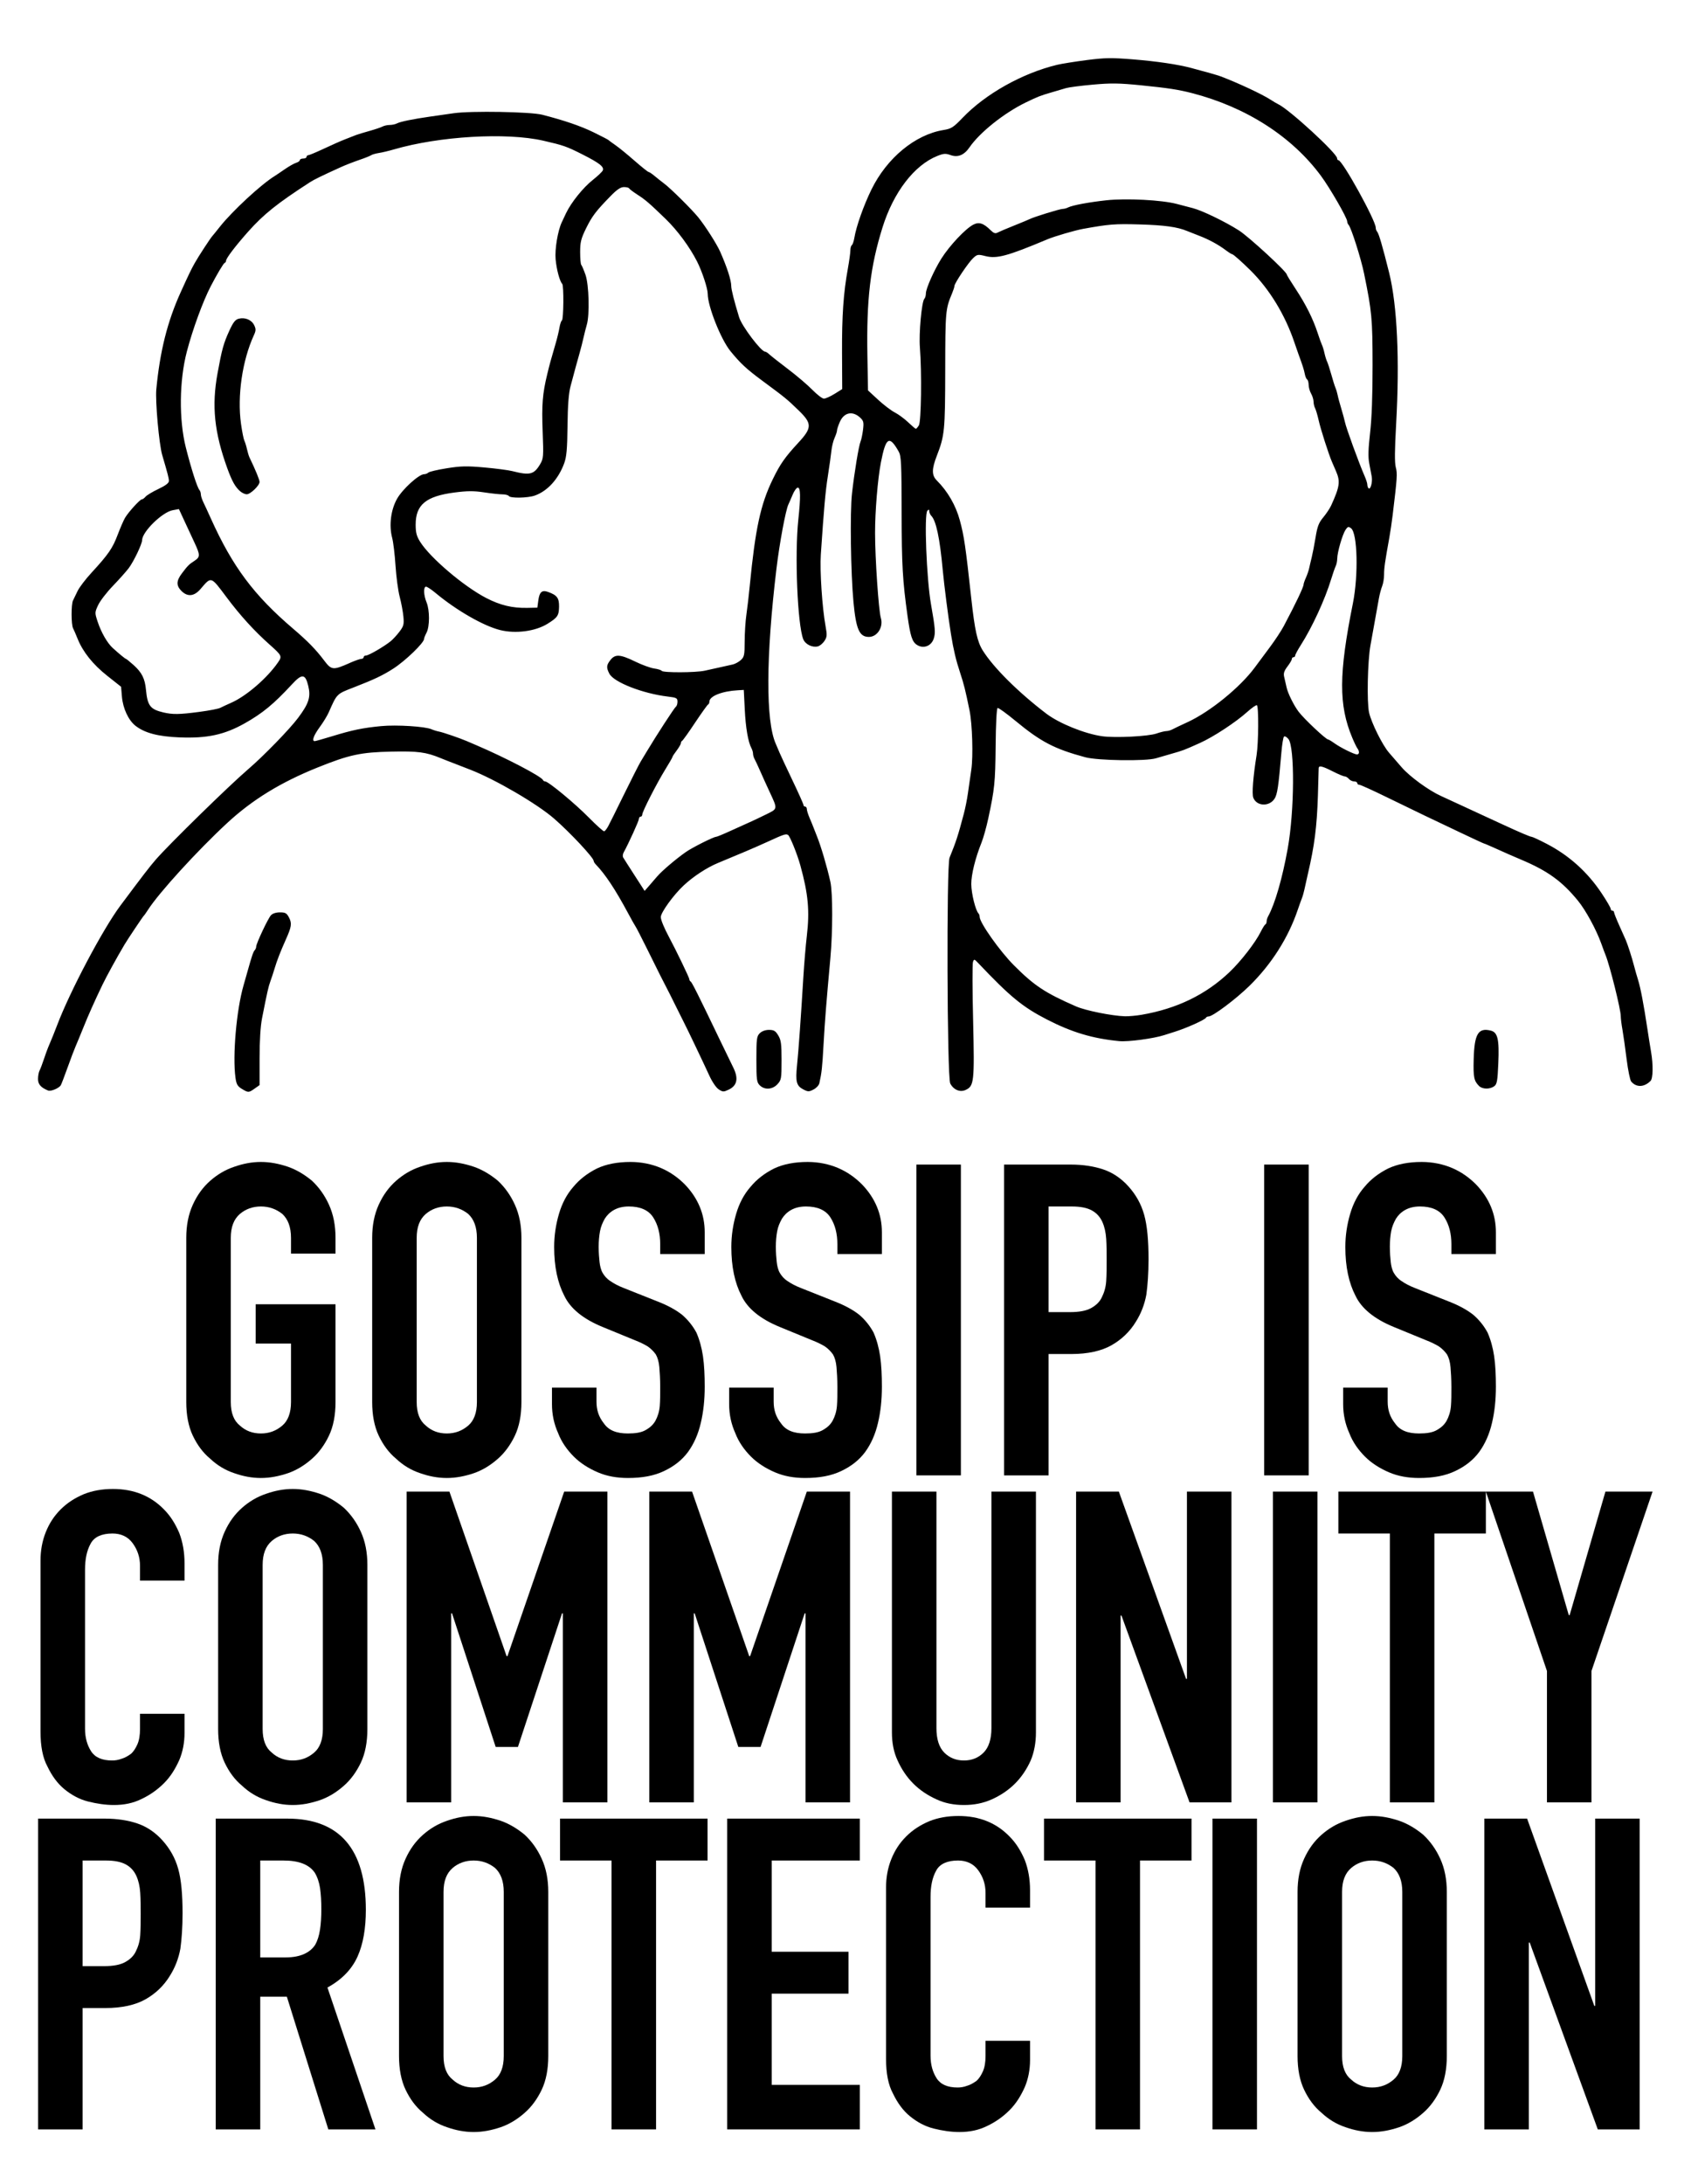 <?xml version="1.0" encoding="UTF-8" standalone="no"?>
<!DOCTYPE svg PUBLIC "-//W3C//DTD SVG 1.1//EN" "http://www.w3.org/Graphics/SVG/1.1/DTD/svg11.dtd">
<svg width="100%" height="100%" viewBox="0 0 639 825" version="1.1" xmlns="http://www.w3.org/2000/svg" xmlns:xlink="http://www.w3.org/1999/xlink" xml:space="preserve" xmlns:serif="http://www.serif.com/" style="fill-rule:evenodd;clip-rule:evenodd;stroke-linejoin:round;stroke-miterlimit:2;">
    <g transform="matrix(1.786,0,0,1.786,-304.132,-324.744)">
        <g transform="matrix(92.333,0,0,92.333,205.82,493.905)">
            <path d="M0.042,-0.544C0.042,-0.573 0.047,-0.598 0.057,-0.62C0.067,-0.642 0.08,-0.66 0.097,-0.675C0.113,-0.689 0.131,-0.7 0.152,-0.707C0.172,-0.714 0.192,-0.718 0.213,-0.718C0.234,-0.718 0.254,-0.714 0.275,-0.707C0.295,-0.7 0.313,-0.689 0.33,-0.675C0.346,-0.66 0.359,-0.642 0.369,-0.62C0.379,-0.598 0.384,-0.573 0.384,-0.544L0.384,-0.508L0.282,-0.508L0.282,-0.544C0.282,-0.569 0.275,-0.587 0.262,-0.599C0.248,-0.61 0.232,-0.616 0.213,-0.616C0.194,-0.616 0.178,-0.61 0.165,-0.599C0.151,-0.587 0.144,-0.569 0.144,-0.544L0.144,-0.168C0.144,-0.143 0.151,-0.125 0.165,-0.114C0.178,-0.102 0.194,-0.096 0.213,-0.096C0.232,-0.096 0.248,-0.102 0.262,-0.114C0.275,-0.125 0.282,-0.143 0.282,-0.168L0.282,-0.302L0.201,-0.302L0.201,-0.392L0.384,-0.392L0.384,-0.168C0.384,-0.138 0.379,-0.112 0.369,-0.091C0.359,-0.07 0.346,-0.052 0.33,-0.038C0.313,-0.023 0.295,-0.012 0.275,-0.005C0.254,0.002 0.234,0.006 0.213,0.006C0.192,0.006 0.172,0.002 0.152,-0.005C0.131,-0.012 0.113,-0.023 0.097,-0.038C0.08,-0.052 0.067,-0.07 0.057,-0.091C0.047,-0.112 0.042,-0.138 0.042,-0.168L0.042,-0.544Z" style="fill-rule:nonzero;"/>
        </g>
        <g transform="matrix(92.333,0,0,92.333,245.154,493.905)">
            <path d="M0.042,-0.544C0.042,-0.573 0.047,-0.598 0.057,-0.62C0.067,-0.642 0.08,-0.66 0.097,-0.675C0.113,-0.689 0.131,-0.7 0.152,-0.707C0.172,-0.714 0.192,-0.718 0.213,-0.718C0.234,-0.718 0.254,-0.714 0.275,-0.707C0.295,-0.7 0.313,-0.689 0.33,-0.675C0.346,-0.66 0.359,-0.642 0.369,-0.62C0.379,-0.598 0.384,-0.573 0.384,-0.544L0.384,-0.168C0.384,-0.138 0.379,-0.112 0.369,-0.091C0.359,-0.07 0.346,-0.052 0.33,-0.038C0.313,-0.023 0.295,-0.012 0.275,-0.005C0.254,0.002 0.234,0.006 0.213,0.006C0.192,0.006 0.172,0.002 0.152,-0.005C0.131,-0.012 0.113,-0.023 0.097,-0.038C0.08,-0.052 0.067,-0.07 0.057,-0.091C0.047,-0.112 0.042,-0.138 0.042,-0.168L0.042,-0.544ZM0.144,-0.168C0.144,-0.143 0.151,-0.125 0.165,-0.114C0.178,-0.102 0.194,-0.096 0.213,-0.096C0.232,-0.096 0.248,-0.102 0.262,-0.114C0.275,-0.125 0.282,-0.143 0.282,-0.168L0.282,-0.544C0.282,-0.569 0.275,-0.587 0.262,-0.599C0.248,-0.61 0.232,-0.616 0.213,-0.616C0.194,-0.616 0.178,-0.61 0.165,-0.599C0.151,-0.587 0.144,-0.569 0.144,-0.544L0.144,-0.168Z" style="fill-rule:nonzero;"/>
        </g>
        <g transform="matrix(92.333,0,0,92.333,284.488,493.905)">
            <path d="M0.378,-0.507L0.276,-0.507L0.276,-0.53C0.276,-0.553 0.271,-0.574 0.26,-0.591C0.249,-0.608 0.23,-0.616 0.204,-0.616C0.19,-0.616 0.179,-0.613 0.17,-0.608C0.161,-0.603 0.154,-0.596 0.149,-0.588C0.144,-0.579 0.14,-0.57 0.138,-0.559C0.136,-0.548 0.135,-0.536 0.135,-0.524C0.135,-0.51 0.136,-0.498 0.137,-0.489C0.138,-0.48 0.14,-0.471 0.144,-0.464C0.148,-0.457 0.154,-0.45 0.162,-0.445C0.169,-0.44 0.18,-0.434 0.193,-0.429L0.271,-0.398C0.294,-0.389 0.312,-0.379 0.326,-0.368C0.34,-0.356 0.351,-0.342 0.359,-0.327C0.366,-0.311 0.371,-0.293 0.374,-0.273C0.377,-0.252 0.378,-0.229 0.378,-0.203C0.378,-0.173 0.375,-0.145 0.369,-0.12C0.363,-0.094 0.353,-0.072 0.34,-0.054C0.326,-0.035 0.308,-0.021 0.285,-0.01C0.262,0.001 0.235,0.006 0.202,0.006C0.177,0.006 0.154,0.002 0.133,-0.007C0.112,-0.016 0.093,-0.028 0.078,-0.043C0.063,-0.058 0.05,-0.076 0.042,-0.097C0.033,-0.117 0.028,-0.139 0.028,-0.163L0.028,-0.201L0.13,-0.201L0.13,-0.169C0.13,-0.15 0.135,-0.134 0.147,-0.119C0.158,-0.103 0.176,-0.096 0.202,-0.096C0.219,-0.096 0.233,-0.098 0.243,-0.104C0.252,-0.109 0.26,-0.116 0.265,-0.125C0.27,-0.134 0.274,-0.146 0.275,-0.159C0.276,-0.171 0.276,-0.186 0.276,-0.202C0.276,-0.221 0.275,-0.236 0.274,-0.248C0.273,-0.26 0.27,-0.27 0.266,-0.277C0.261,-0.284 0.255,-0.29 0.248,-0.295C0.24,-0.3 0.23,-0.305 0.217,-0.31L0.144,-0.34C0.1,-0.358 0.07,-0.382 0.056,-0.412C0.041,-0.441 0.033,-0.478 0.033,-0.523C0.033,-0.55 0.037,-0.575 0.044,-0.599C0.051,-0.623 0.062,-0.644 0.077,-0.661C0.091,-0.678 0.109,-0.692 0.131,-0.703C0.152,-0.713 0.178,-0.718 0.208,-0.718C0.233,-0.718 0.257,-0.713 0.278,-0.704C0.299,-0.695 0.317,-0.682 0.332,-0.667C0.363,-0.635 0.378,-0.598 0.378,-0.557L0.378,-0.507Z" style="fill-rule:nonzero;"/>
        </g>
        <g transform="matrix(92.333,0,0,92.333,321.975,493.905)">
            <path d="M0.378,-0.507L0.276,-0.507L0.276,-0.53C0.276,-0.553 0.271,-0.574 0.26,-0.591C0.249,-0.608 0.23,-0.616 0.204,-0.616C0.19,-0.616 0.179,-0.613 0.17,-0.608C0.161,-0.603 0.154,-0.596 0.149,-0.588C0.144,-0.579 0.14,-0.57 0.138,-0.559C0.136,-0.548 0.135,-0.536 0.135,-0.524C0.135,-0.51 0.136,-0.498 0.137,-0.489C0.138,-0.48 0.14,-0.471 0.144,-0.464C0.148,-0.457 0.154,-0.45 0.162,-0.445C0.169,-0.44 0.18,-0.434 0.193,-0.429L0.271,-0.398C0.294,-0.389 0.312,-0.379 0.326,-0.368C0.34,-0.356 0.351,-0.342 0.359,-0.327C0.366,-0.311 0.371,-0.293 0.374,-0.273C0.377,-0.252 0.378,-0.229 0.378,-0.203C0.378,-0.173 0.375,-0.145 0.369,-0.12C0.363,-0.094 0.353,-0.072 0.34,-0.054C0.326,-0.035 0.308,-0.021 0.285,-0.01C0.262,0.001 0.235,0.006 0.202,0.006C0.177,0.006 0.154,0.002 0.133,-0.007C0.112,-0.016 0.093,-0.028 0.078,-0.043C0.063,-0.058 0.05,-0.076 0.042,-0.097C0.033,-0.117 0.028,-0.139 0.028,-0.163L0.028,-0.201L0.13,-0.201L0.13,-0.169C0.13,-0.15 0.135,-0.134 0.147,-0.119C0.158,-0.103 0.176,-0.096 0.202,-0.096C0.219,-0.096 0.233,-0.098 0.243,-0.104C0.252,-0.109 0.26,-0.116 0.265,-0.125C0.27,-0.134 0.274,-0.146 0.275,-0.159C0.276,-0.171 0.276,-0.186 0.276,-0.202C0.276,-0.221 0.275,-0.236 0.274,-0.248C0.273,-0.26 0.27,-0.27 0.266,-0.277C0.261,-0.284 0.255,-0.29 0.248,-0.295C0.24,-0.3 0.23,-0.305 0.217,-0.31L0.144,-0.34C0.1,-0.358 0.07,-0.382 0.056,-0.412C0.041,-0.441 0.033,-0.478 0.033,-0.523C0.033,-0.55 0.037,-0.575 0.044,-0.599C0.051,-0.623 0.062,-0.644 0.077,-0.661C0.091,-0.678 0.109,-0.692 0.131,-0.703C0.152,-0.713 0.178,-0.718 0.208,-0.718C0.233,-0.718 0.257,-0.713 0.278,-0.704C0.299,-0.695 0.317,-0.682 0.332,-0.667C0.363,-0.635 0.378,-0.598 0.378,-0.557L0.378,-0.507Z" style="fill-rule:nonzero;"/>
        </g>
        <g transform="matrix(92.333,0,0,92.333,359.463,493.905)">
            <rect x="0.051" y="-0.712" width="0.102" height="0.712" style="fill-rule:nonzero;"/>
        </g>
        <g transform="matrix(92.333,0,0,92.333,378.299,493.905)">
            <path d="M0.048,-0L0.048,-0.712L0.201,-0.712C0.229,-0.712 0.254,-0.708 0.275,-0.701C0.296,-0.694 0.316,-0.681 0.333,-0.662C0.35,-0.643 0.362,-0.622 0.369,-0.597C0.376,-0.572 0.379,-0.538 0.379,-0.495C0.379,-0.463 0.377,-0.436 0.374,-0.414C0.37,-0.392 0.362,-0.371 0.35,-0.352C0.336,-0.329 0.317,-0.311 0.294,-0.298C0.271,-0.285 0.24,-0.278 0.202,-0.278L0.15,-0.278L0.15,-0L0.048,-0ZM0.15,-0.616L0.15,-0.374L0.199,-0.374C0.22,-0.374 0.236,-0.377 0.247,-0.383C0.258,-0.389 0.267,-0.397 0.272,-0.408C0.277,-0.418 0.281,-0.43 0.282,-0.445C0.283,-0.46 0.283,-0.476 0.283,-0.494C0.283,-0.511 0.283,-0.527 0.282,-0.542C0.281,-0.557 0.278,-0.57 0.273,-0.581C0.268,-0.592 0.26,-0.601 0.249,-0.607C0.238,-0.613 0.223,-0.616 0.203,-0.616L0.15,-0.616Z" style="fill-rule:nonzero;"/>
        </g>
        <g transform="matrix(92.333,0,0,92.333,433.052,493.905)">
            <rect x="0.051" y="-0.712" width="0.102" height="0.712" style="fill-rule:nonzero;"/>
        </g>
        <g transform="matrix(92.333,0,0,92.333,451.888,493.905)">
            <path d="M0.378,-0.507L0.276,-0.507L0.276,-0.53C0.276,-0.553 0.271,-0.574 0.26,-0.591C0.249,-0.608 0.23,-0.616 0.204,-0.616C0.19,-0.616 0.179,-0.613 0.17,-0.608C0.161,-0.603 0.154,-0.596 0.149,-0.588C0.144,-0.579 0.14,-0.57 0.138,-0.559C0.136,-0.548 0.135,-0.536 0.135,-0.524C0.135,-0.51 0.136,-0.498 0.137,-0.489C0.138,-0.48 0.14,-0.471 0.144,-0.464C0.148,-0.457 0.154,-0.45 0.162,-0.445C0.169,-0.44 0.18,-0.434 0.193,-0.429L0.271,-0.398C0.294,-0.389 0.312,-0.379 0.326,-0.368C0.34,-0.356 0.351,-0.342 0.359,-0.327C0.366,-0.311 0.371,-0.293 0.374,-0.273C0.377,-0.252 0.378,-0.229 0.378,-0.203C0.378,-0.173 0.375,-0.145 0.369,-0.12C0.363,-0.094 0.353,-0.072 0.34,-0.054C0.326,-0.035 0.308,-0.021 0.285,-0.01C0.262,0.001 0.235,0.006 0.202,0.006C0.177,0.006 0.154,0.002 0.133,-0.007C0.112,-0.016 0.093,-0.028 0.078,-0.043C0.063,-0.058 0.05,-0.076 0.042,-0.097C0.033,-0.117 0.028,-0.139 0.028,-0.163L0.028,-0.201L0.13,-0.201L0.13,-0.169C0.13,-0.15 0.135,-0.134 0.147,-0.119C0.158,-0.103 0.176,-0.096 0.202,-0.096C0.219,-0.096 0.233,-0.098 0.243,-0.104C0.252,-0.109 0.26,-0.116 0.265,-0.125C0.27,-0.134 0.274,-0.146 0.275,-0.159C0.276,-0.171 0.276,-0.186 0.276,-0.202C0.276,-0.221 0.275,-0.236 0.274,-0.248C0.273,-0.26 0.27,-0.27 0.266,-0.277C0.261,-0.284 0.255,-0.29 0.248,-0.295C0.24,-0.3 0.23,-0.305 0.217,-0.31L0.144,-0.34C0.1,-0.358 0.07,-0.382 0.056,-0.412C0.041,-0.441 0.033,-0.478 0.033,-0.523C0.033,-0.55 0.037,-0.575 0.044,-0.599C0.051,-0.623 0.062,-0.644 0.077,-0.661C0.091,-0.678 0.109,-0.692 0.131,-0.703C0.152,-0.713 0.178,-0.718 0.208,-0.718C0.233,-0.718 0.257,-0.713 0.278,-0.704C0.299,-0.695 0.317,-0.682 0.332,-0.667C0.363,-0.635 0.378,-0.598 0.378,-0.557L0.378,-0.507Z" style="fill-rule:nonzero;"/>
        </g>
        <g transform="matrix(92.333,0,0,92.333,174.981,563.076)">
            <path d="M0.372,-0.203L0.372,-0.159C0.372,-0.137 0.368,-0.116 0.36,-0.097C0.351,-0.077 0.34,-0.059 0.325,-0.044C0.31,-0.029 0.293,-0.017 0.274,-0.008C0.254,0.002 0.233,0.006 0.21,0.006C0.191,0.006 0.171,0.003 0.151,-0.002C0.131,-0.007 0.113,-0.017 0.097,-0.03C0.081,-0.043 0.068,-0.061 0.058,-0.082C0.047,-0.102 0.042,-0.129 0.042,-0.162L0.042,-0.554C0.042,-0.577 0.046,-0.599 0.054,-0.619C0.062,-0.639 0.073,-0.656 0.088,-0.671C0.103,-0.686 0.12,-0.697 0.141,-0.706C0.161,-0.714 0.183,-0.718 0.208,-0.718C0.256,-0.718 0.295,-0.702 0.325,-0.671C0.34,-0.656 0.351,-0.638 0.36,-0.617C0.368,-0.596 0.372,-0.573 0.372,-0.548L0.372,-0.508L0.27,-0.508L0.27,-0.542C0.27,-0.562 0.264,-0.579 0.253,-0.594C0.242,-0.609 0.226,-0.616 0.207,-0.616C0.182,-0.616 0.165,-0.608 0.157,-0.593C0.148,-0.577 0.144,-0.557 0.144,-0.533L0.144,-0.169C0.144,-0.148 0.149,-0.131 0.158,-0.117C0.167,-0.103 0.183,-0.096 0.206,-0.096C0.213,-0.096 0.22,-0.097 0.228,-0.1C0.235,-0.102 0.242,-0.106 0.249,-0.111C0.255,-0.116 0.26,-0.124 0.264,-0.133C0.268,-0.142 0.27,-0.154 0.27,-0.168L0.27,-0.203L0.372,-0.203Z" style="fill-rule:nonzero;"/>
        </g>
        <g transform="matrix(92.333,0,0,92.333,212.561,563.076)">
            <path d="M0.042,-0.544C0.042,-0.573 0.047,-0.598 0.057,-0.62C0.067,-0.642 0.08,-0.66 0.097,-0.675C0.113,-0.689 0.131,-0.7 0.152,-0.707C0.172,-0.714 0.192,-0.718 0.213,-0.718C0.234,-0.718 0.254,-0.714 0.275,-0.707C0.295,-0.7 0.313,-0.689 0.33,-0.675C0.346,-0.66 0.359,-0.642 0.369,-0.62C0.379,-0.598 0.384,-0.573 0.384,-0.544L0.384,-0.168C0.384,-0.138 0.379,-0.112 0.369,-0.091C0.359,-0.07 0.346,-0.052 0.33,-0.038C0.313,-0.023 0.295,-0.012 0.275,-0.005C0.254,0.002 0.234,0.006 0.213,0.006C0.192,0.006 0.172,0.002 0.152,-0.005C0.131,-0.012 0.113,-0.023 0.097,-0.038C0.08,-0.052 0.067,-0.07 0.057,-0.091C0.047,-0.112 0.042,-0.138 0.042,-0.168L0.042,-0.544ZM0.144,-0.168C0.144,-0.143 0.151,-0.125 0.165,-0.114C0.178,-0.102 0.194,-0.096 0.213,-0.096C0.232,-0.096 0.248,-0.102 0.262,-0.114C0.275,-0.125 0.282,-0.143 0.282,-0.168L0.282,-0.544C0.282,-0.569 0.275,-0.587 0.262,-0.599C0.248,-0.61 0.232,-0.616 0.213,-0.616C0.194,-0.616 0.178,-0.61 0.165,-0.599C0.151,-0.587 0.144,-0.569 0.144,-0.544L0.144,-0.168Z" style="fill-rule:nonzero;"/>
        </g>
        <g transform="matrix(92.333,0,0,92.333,251.895,563.076)">
            <path d="M0.048,-0L0.048,-0.712L0.146,-0.712L0.277,-0.335L0.279,-0.335L0.409,-0.712L0.508,-0.712L0.508,-0L0.406,-0L0.406,-0.433L0.404,-0.433L0.303,-0.127L0.252,-0.127L0.152,-0.433L0.15,-0.433L0.15,-0L0.048,-0Z" style="fill-rule:nonzero;"/>
        </g>
        <g transform="matrix(92.333,0,0,92.333,303.232,563.076)">
            <path d="M0.048,-0L0.048,-0.712L0.146,-0.712L0.277,-0.335L0.279,-0.335L0.409,-0.712L0.508,-0.712L0.508,-0L0.406,-0L0.406,-0.433L0.404,-0.433L0.303,-0.127L0.252,-0.127L0.152,-0.433L0.15,-0.433L0.15,-0L0.048,-0Z" style="fill-rule:nonzero;"/>
        </g>
        <g transform="matrix(92.333,0,0,92.333,354.569,563.076)">
            <path d="M0.378,-0.712L0.378,-0.16C0.378,-0.137 0.374,-0.115 0.366,-0.096C0.357,-0.076 0.345,-0.058 0.33,-0.043C0.315,-0.028 0.297,-0.016 0.277,-0.007C0.257,0.002 0.236,0.006 0.213,0.006C0.19,0.006 0.169,0.002 0.15,-0.007C0.13,-0.016 0.112,-0.028 0.097,-0.043C0.082,-0.058 0.07,-0.076 0.061,-0.096C0.052,-0.115 0.048,-0.137 0.048,-0.16L0.048,-0.712L0.15,-0.712L0.15,-0.17C0.15,-0.145 0.156,-0.126 0.168,-0.114C0.18,-0.102 0.195,-0.096 0.213,-0.096C0.231,-0.096 0.246,-0.102 0.258,-0.114C0.27,-0.126 0.276,-0.145 0.276,-0.17L0.276,-0.712L0.378,-0.712Z" style="fill-rule:nonzero;"/>
        </g>
        <g transform="matrix(92.333,0,0,92.333,393.903,563.076)">
            <path d="M0.044,-0L0.044,-0.712L0.142,-0.712L0.296,-0.283L0.298,-0.283L0.298,-0.712L0.4,-0.712L0.4,-0L0.304,-0L0.148,-0.428L0.146,-0.428L0.146,-0L0.044,-0Z" style="fill-rule:nonzero;"/>
        </g>
        <g transform="matrix(92.333,0,0,92.333,434.899,563.076)">
            <rect x="0.051" y="-0.712" width="0.102" height="0.712" style="fill-rule:nonzero;"/>
        </g>
        <g transform="matrix(92.333,0,0,92.333,453.735,563.076)">
            <path d="M0.115,-0L0.115,-0.616L-0.003,-0.616L-0.003,-0.712L0.335,-0.712L0.335,-0.616L0.217,-0.616L0.217,-0L0.115,-0Z" style="fill-rule:nonzero;"/>
        </g>
        <g transform="matrix(92.333,0,0,92.333,484.389,563.076)">
            <path d="M0.143,-0L0.143,-0.301L0.003,-0.712L0.111,-0.712L0.193,-0.429L0.195,-0.429L0.277,-0.712L0.385,-0.712L0.245,-0.301L0.245,-0L0.143,-0Z" style="fill-rule:nonzero;"/>
        </g>
        <g transform="matrix(92.333,0,0,92.333,173.919,632.248)">
            <path d="M0.048,-0L0.048,-0.712L0.201,-0.712C0.229,-0.712 0.254,-0.708 0.275,-0.701C0.296,-0.694 0.316,-0.681 0.333,-0.662C0.35,-0.643 0.362,-0.622 0.369,-0.597C0.376,-0.572 0.379,-0.538 0.379,-0.495C0.379,-0.463 0.377,-0.436 0.374,-0.414C0.37,-0.392 0.362,-0.371 0.35,-0.352C0.336,-0.329 0.317,-0.311 0.294,-0.298C0.271,-0.285 0.24,-0.278 0.202,-0.278L0.15,-0.278L0.15,-0L0.048,-0ZM0.15,-0.616L0.15,-0.374L0.199,-0.374C0.22,-0.374 0.236,-0.377 0.247,-0.383C0.258,-0.389 0.267,-0.397 0.272,-0.408C0.277,-0.418 0.281,-0.43 0.282,-0.445C0.283,-0.46 0.283,-0.476 0.283,-0.494C0.283,-0.511 0.283,-0.527 0.282,-0.542C0.281,-0.557 0.278,-0.57 0.273,-0.581C0.268,-0.592 0.26,-0.601 0.249,-0.607C0.238,-0.613 0.223,-0.616 0.203,-0.616L0.15,-0.616Z" style="fill-rule:nonzero;"/>
        </g>
        <g transform="matrix(92.333,0,0,92.333,211.499,632.248)">
            <path d="M0.15,-0.616L0.15,-0.394L0.208,-0.394C0.226,-0.394 0.24,-0.397 0.251,-0.402C0.262,-0.407 0.27,-0.414 0.276,-0.423C0.281,-0.432 0.285,-0.444 0.287,-0.458C0.289,-0.471 0.29,-0.487 0.29,-0.505C0.29,-0.523 0.289,-0.539 0.287,-0.553C0.285,-0.566 0.281,-0.578 0.275,-0.588C0.262,-0.607 0.238,-0.616 0.203,-0.616L0.15,-0.616ZM0.048,-0L0.048,-0.712L0.212,-0.712C0.332,-0.712 0.392,-0.642 0.392,-0.503C0.392,-0.461 0.386,-0.425 0.373,-0.396C0.36,-0.367 0.337,-0.343 0.304,-0.325L0.414,-0L0.306,-0L0.211,-0.304L0.15,-0.304L0.15,-0L0.048,-0Z" style="fill-rule:nonzero;"/>
        </g>
        <g transform="matrix(92.333,0,0,92.333,250.833,632.248)">
            <path d="M0.042,-0.544C0.042,-0.573 0.047,-0.598 0.057,-0.62C0.067,-0.642 0.08,-0.66 0.097,-0.675C0.113,-0.689 0.131,-0.7 0.152,-0.707C0.172,-0.714 0.192,-0.718 0.213,-0.718C0.234,-0.718 0.254,-0.714 0.275,-0.707C0.295,-0.7 0.313,-0.689 0.33,-0.675C0.346,-0.66 0.359,-0.642 0.369,-0.62C0.379,-0.598 0.384,-0.573 0.384,-0.544L0.384,-0.168C0.384,-0.138 0.379,-0.112 0.369,-0.091C0.359,-0.07 0.346,-0.052 0.33,-0.038C0.313,-0.023 0.295,-0.012 0.275,-0.005C0.254,0.002 0.234,0.006 0.213,0.006C0.192,0.006 0.172,0.002 0.152,-0.005C0.131,-0.012 0.113,-0.023 0.097,-0.038C0.08,-0.052 0.067,-0.07 0.057,-0.091C0.047,-0.112 0.042,-0.138 0.042,-0.168L0.042,-0.544ZM0.144,-0.168C0.144,-0.143 0.151,-0.125 0.165,-0.114C0.178,-0.102 0.194,-0.096 0.213,-0.096C0.232,-0.096 0.248,-0.102 0.262,-0.114C0.275,-0.125 0.282,-0.143 0.282,-0.168L0.282,-0.544C0.282,-0.569 0.275,-0.587 0.262,-0.599C0.248,-0.61 0.232,-0.616 0.213,-0.616C0.194,-0.616 0.178,-0.61 0.165,-0.599C0.151,-0.587 0.144,-0.569 0.144,-0.544L0.144,-0.168Z" style="fill-rule:nonzero;"/>
        </g>
        <g transform="matrix(92.333,0,0,92.333,289.059,632.248)">
            <path d="M0.115,-0L0.115,-0.616L-0.003,-0.616L-0.003,-0.712L0.335,-0.712L0.335,-0.616L0.217,-0.616L0.217,-0L0.115,-0Z" style="fill-rule:nonzero;"/>
        </g>
        <g transform="matrix(92.333,0,0,92.333,319.713,632.248)">
            <path d="M0.048,-0L0.048,-0.712L0.352,-0.712L0.352,-0.616L0.15,-0.616L0.15,-0.407L0.326,-0.407L0.326,-0.311L0.15,-0.311L0.15,-0.102L0.352,-0.102L0.352,-0L0.048,-0Z" style="fill-rule:nonzero;"/>
        </g>
        <g transform="matrix(92.333,0,0,92.333,353.876,632.248)">
            <path d="M0.372,-0.203L0.372,-0.159C0.372,-0.137 0.368,-0.116 0.36,-0.097C0.351,-0.077 0.34,-0.059 0.325,-0.044C0.31,-0.029 0.293,-0.017 0.274,-0.008C0.254,0.002 0.233,0.006 0.21,0.006C0.191,0.006 0.171,0.003 0.151,-0.002C0.131,-0.007 0.113,-0.017 0.097,-0.03C0.081,-0.043 0.068,-0.061 0.058,-0.082C0.047,-0.102 0.042,-0.129 0.042,-0.162L0.042,-0.554C0.042,-0.577 0.046,-0.599 0.054,-0.619C0.062,-0.639 0.073,-0.656 0.088,-0.671C0.103,-0.686 0.12,-0.697 0.141,-0.706C0.161,-0.714 0.183,-0.718 0.208,-0.718C0.256,-0.718 0.295,-0.702 0.325,-0.671C0.34,-0.656 0.351,-0.638 0.36,-0.617C0.368,-0.596 0.372,-0.573 0.372,-0.548L0.372,-0.508L0.27,-0.508L0.27,-0.542C0.27,-0.562 0.264,-0.579 0.253,-0.594C0.242,-0.609 0.226,-0.616 0.207,-0.616C0.182,-0.616 0.165,-0.608 0.157,-0.593C0.148,-0.577 0.144,-0.557 0.144,-0.533L0.144,-0.169C0.144,-0.148 0.149,-0.131 0.158,-0.117C0.167,-0.103 0.183,-0.096 0.206,-0.096C0.213,-0.096 0.22,-0.097 0.228,-0.1C0.235,-0.102 0.242,-0.106 0.249,-0.111C0.255,-0.116 0.26,-0.124 0.264,-0.133C0.268,-0.142 0.27,-0.154 0.27,-0.168L0.27,-0.203L0.372,-0.203Z" style="fill-rule:nonzero;"/>
        </g>
        <g transform="matrix(92.333,0,0,92.333,391.456,632.248)">
            <path d="M0.115,-0L0.115,-0.616L-0.003,-0.616L-0.003,-0.712L0.335,-0.712L0.335,-0.616L0.217,-0.616L0.217,-0L0.115,-0Z" style="fill-rule:nonzero;"/>
        </g>
        <g transform="matrix(92.333,0,0,92.333,422.111,632.248)">
            <rect x="0.051" y="-0.712" width="0.102" height="0.712" style="fill-rule:nonzero;"/>
        </g>
        <g transform="matrix(92.333,0,0,92.333,440.947,632.248)">
            <path d="M0.042,-0.544C0.042,-0.573 0.047,-0.598 0.057,-0.62C0.067,-0.642 0.08,-0.66 0.097,-0.675C0.113,-0.689 0.131,-0.7 0.152,-0.707C0.172,-0.714 0.192,-0.718 0.213,-0.718C0.234,-0.718 0.254,-0.714 0.275,-0.707C0.295,-0.7 0.313,-0.689 0.33,-0.675C0.346,-0.66 0.359,-0.642 0.369,-0.62C0.379,-0.598 0.384,-0.573 0.384,-0.544L0.384,-0.168C0.384,-0.138 0.379,-0.112 0.369,-0.091C0.359,-0.07 0.346,-0.052 0.33,-0.038C0.313,-0.023 0.295,-0.012 0.275,-0.005C0.254,0.002 0.234,0.006 0.213,0.006C0.192,0.006 0.172,0.002 0.152,-0.005C0.131,-0.012 0.113,-0.023 0.097,-0.038C0.08,-0.052 0.067,-0.07 0.057,-0.091C0.047,-0.112 0.042,-0.138 0.042,-0.168L0.042,-0.544ZM0.144,-0.168C0.144,-0.143 0.151,-0.125 0.165,-0.114C0.178,-0.102 0.194,-0.096 0.213,-0.096C0.232,-0.096 0.248,-0.102 0.262,-0.114C0.275,-0.125 0.282,-0.143 0.282,-0.168L0.282,-0.544C0.282,-0.569 0.275,-0.587 0.262,-0.599C0.248,-0.61 0.232,-0.616 0.213,-0.616C0.194,-0.616 0.178,-0.61 0.165,-0.599C0.151,-0.587 0.144,-0.569 0.144,-0.544L0.144,-0.168Z" style="fill-rule:nonzero;"/>
        </g>
        <g transform="matrix(92.333,0,0,92.333,480.28,632.248)">
            <path d="M0.044,-0L0.044,-0.712L0.142,-0.712L0.296,-0.283L0.298,-0.283L0.298,-0.712L0.4,-0.712L0.4,-0L0.304,-0L0.148,-0.428L0.146,-0.428L0.146,-0L0.044,-0Z" style="fill-rule:nonzero;"/>
        </g>
    </g>
    <g id="path7720" transform="matrix(11.502,0,0,11.502,-3600.31,-2486.54)">
        <path d="M314.596,252.002C314.357,251.903 314.265,251.798 314.265,251.623C314.265,251.524 314.287,251.399 314.315,251.347C314.343,251.294 314.407,251.127 314.457,250.975C314.507,250.824 314.57,250.65 314.596,250.589C314.716,250.307 314.811,250.074 314.891,249.861C315.308,248.755 316.394,246.701 316.97,245.93C317.724,244.92 317.93,244.652 318.135,244.416C318.569,243.916 320.534,241.994 321.162,241.455C321.671,241.019 322.529,240.137 322.808,239.764C323.163,239.291 323.231,239.077 323.144,238.714C323.048,238.312 322.939,238.301 322.609,238.659C322.015,239.303 321.641,239.612 321.054,239.942C320.384,240.318 319.821,240.439 318.913,240.403C318.21,240.375 317.768,240.258 317.465,240.02C317.235,239.839 317.055,239.451 317.022,239.068L316.994,238.74L316.538,238.379C316.066,238.005 315.739,237.595 315.565,237.162C315.511,237.026 315.444,236.871 315.416,236.818C315.353,236.696 315.352,236.033 315.414,235.907C315.439,235.854 315.508,235.713 315.566,235.593C315.623,235.474 315.831,235.201 316.029,234.987C316.579,234.389 316.715,234.191 316.884,233.743C316.97,233.516 317.079,233.265 317.127,233.186C317.245,232.991 317.616,232.585 317.676,232.585C317.702,232.585 317.757,232.546 317.798,232.497C317.838,232.449 318.027,232.335 318.218,232.245C318.456,232.132 318.565,232.049 318.565,231.981C318.565,231.892 318.533,231.767 318.344,231.124C318.242,230.774 318.114,229.356 318.151,228.973C318.271,227.715 318.516,226.742 318.955,225.775C319.228,225.174 319.292,225.041 319.413,224.825C319.535,224.606 319.939,223.988 319.999,223.928C320.013,223.913 320.125,223.776 320.245,223.624C320.652,223.112 321.591,222.243 322.033,221.97C322.082,221.94 322.234,221.837 322.37,221.743C322.507,221.648 322.674,221.553 322.742,221.532C322.811,221.511 322.867,221.471 322.867,221.443C322.867,221.414 322.916,221.391 322.977,221.391C323.038,221.391 323.087,221.366 323.087,221.336C323.087,221.306 323.113,221.281 323.144,221.281C323.174,221.281 323.404,221.185 323.654,221.068C323.903,220.95 324.219,220.811 324.356,220.758C324.492,220.705 324.653,220.642 324.714,220.618C324.775,220.595 324.973,220.534 325.155,220.484C325.337,220.433 325.529,220.369 325.582,220.34C325.635,220.312 325.742,220.288 325.82,220.288C325.898,220.288 326.007,220.264 326.062,220.235C326.166,220.179 326.582,220.094 327.141,220.014C327.322,219.988 327.675,219.938 327.923,219.902C328.496,219.82 330.452,219.854 330.835,219.953C331.564,220.141 332.089,220.321 332.517,220.529C332.775,220.655 332.998,220.771 333.013,220.787C333.027,220.804 333.128,220.877 333.234,220.95C333.34,221.022 333.62,221.25 333.856,221.457C334.092,221.663 334.303,221.832 334.325,221.832C334.347,221.832 334.431,221.888 334.513,221.956C334.594,222.025 334.743,222.142 334.843,222.218C335.061,222.383 335.734,223.05 335.956,223.321C336.183,223.6 336.564,224.196 336.677,224.452C336.904,224.967 337.038,225.381 337.04,225.578C337.041,225.697 337.133,226.061 337.298,226.602C337.387,226.894 338.021,227.733 338.152,227.733C338.178,227.733 338.243,227.776 338.299,227.829C338.356,227.882 338.632,228.099 338.913,228.312C339.193,228.524 339.55,228.828 339.705,228.987C339.861,229.146 340.031,229.277 340.085,229.277C340.138,229.277 340.295,229.206 340.434,229.12L340.686,228.963L340.68,227.762C340.675,226.547 340.725,225.811 340.873,224.996C340.917,224.749 340.954,224.484 340.954,224.406C340.954,224.329 340.976,224.252 341.002,224.236C341.027,224.219 341.065,224.112 341.084,223.998C341.145,223.624 341.389,222.933 341.646,222.408C342.154,221.372 343.081,220.606 344.011,220.454C344.27,220.412 344.336,220.37 344.64,220.053C345.399,219.262 346.607,218.586 347.751,218.311C347.895,218.277 348.329,218.207 348.716,218.157C349.325,218.079 349.528,218.076 350.245,218.134C351.024,218.197 351.708,218.298 352.148,218.415C352.612,218.537 353.011,218.651 353.113,218.689C353.689,218.907 354.481,219.277 354.767,219.463C354.858,219.522 354.97,219.588 355.015,219.609C355.381,219.784 356.945,221.221 356.945,221.383C356.945,221.418 356.965,221.446 356.989,221.446C357.12,221.446 358.214,223.425 358.214,223.662C358.214,223.705 358.233,223.764 358.26,223.792C358.316,223.856 358.439,224.277 358.654,225.141C358.92,226.212 359.003,228.001 358.884,230.118C358.836,230.961 358.833,231.381 358.872,231.53C358.928,231.737 358.92,231.865 358.769,233.109C358.744,233.321 358.695,233.65 358.661,233.84C358.515,234.647 358.488,234.837 358.488,235.052C358.488,235.177 358.46,235.35 358.425,235.435C358.391,235.52 358.342,235.702 358.318,235.838C358.293,235.975 358.234,236.31 358.184,236.583C358.134,236.856 358.07,237.216 358.04,237.382C357.946,237.906 357.919,239.252 357.995,239.588C358.073,239.93 358.436,240.66 358.65,240.905C358.728,240.994 358.914,241.21 359.064,241.383C359.327,241.688 359.955,242.146 360.361,242.329C360.468,242.377 360.767,242.515 361.025,242.635C361.283,242.755 361.63,242.916 361.797,242.992C361.964,243.069 362.224,243.189 362.376,243.259C362.931,243.516 363.29,243.669 363.338,243.669C363.366,243.669 363.589,243.773 363.835,243.901C364.569,244.283 365.171,244.825 365.635,245.522C365.799,245.768 365.933,245.998 365.933,246.032C365.933,246.067 365.958,246.095 365.988,246.095C366.018,246.095 366.043,246.118 366.043,246.146C366.043,246.175 366.119,246.367 366.212,246.574C366.305,246.781 366.403,246.999 366.429,247.06C366.497,247.221 366.629,247.629 366.703,247.915C366.738,248.051 366.795,248.25 366.829,248.356C366.913,248.622 367.016,249.16 367.14,249.983C367.176,250.225 367.23,250.562 367.259,250.73C367.333,251.16 367.325,251.604 367.242,251.687C367.032,251.898 366.772,251.905 366.606,251.705C366.568,251.66 366.501,251.328 366.456,250.968C366.411,250.608 366.35,250.176 366.32,250.007C366.289,249.838 366.264,249.636 366.264,249.556C366.264,249.339 365.908,247.909 365.766,247.556C365.74,247.496 365.677,247.322 365.622,247.17C365.459,246.716 365.11,246.074 364.858,245.768C364.331,245.124 363.863,244.786 362.983,244.415C362.7,244.296 362.507,244.211 362.113,244.033C361.938,243.954 361.785,243.889 361.772,243.889C361.761,243.889 361.407,243.726 360.988,243.526C360.569,243.326 360.04,243.074 359.813,242.967C359.585,242.859 359.026,242.588 358.571,242.365C358.115,242.142 357.712,241.959 357.675,241.959C357.637,241.959 357.607,241.935 357.607,241.904C357.607,241.874 357.56,241.849 357.503,241.849C357.446,241.849 357.369,241.812 357.331,241.766C357.294,241.721 357.232,241.684 357.194,241.684C357.157,241.684 356.98,241.61 356.801,241.519C356.447,241.339 356.338,241.316 356.339,241.422C356.34,241.46 356.328,241.863 356.314,242.318C356.28,243.347 356.202,243.956 355.986,244.882C355.941,245.079 355.888,245.315 355.869,245.406C355.849,245.497 355.815,245.621 355.79,245.682C355.765,245.742 355.703,245.916 355.651,246.068C355.341,246.984 354.79,247.851 354.069,248.559C353.623,248.997 352.861,249.569 352.723,249.569C352.685,249.569 352.646,249.588 352.636,249.611C352.607,249.676 352.006,249.947 351.625,250.067C351.504,250.105 351.343,250.156 351.267,250.181C350.921,250.294 350.079,250.407 349.788,250.379C348.916,250.295 348.233,250.091 347.412,249.669C346.61,249.256 346.204,248.923 345.151,247.812C345.025,247.679 345.017,247.678 344.981,247.78C344.961,247.839 344.961,248.714 344.987,249.723C345.033,251.726 345.018,251.856 344.737,251.984C344.554,252.067 344.342,251.977 344.235,251.77C344.13,251.568 344.109,244.61 344.212,244.355C344.431,243.815 344.486,243.646 344.678,242.924C344.727,242.743 344.789,242.432 344.816,242.235C344.845,242.038 344.893,241.691 344.927,241.463C344.992,241.024 344.96,239.966 344.869,239.519C344.734,238.856 344.683,238.652 344.559,238.278C344.424,237.872 344.341,237.521 344.261,237.024C344.169,236.453 344.035,235.406 343.988,234.901C343.893,233.861 343.77,233.283 343.611,233.124C343.576,233.088 343.547,233.022 343.547,232.977C343.547,232.914 343.53,232.91 343.484,232.957C343.373,233.068 343.455,235.193 343.603,236.032C343.742,236.824 343.754,236.973 343.692,237.16C343.612,237.406 343.35,237.502 343.138,237.363C342.984,237.262 342.924,237.074 342.832,236.418C342.669,235.246 342.641,234.753 342.638,233.026C342.635,231.393 342.624,231.16 342.541,231.014C342.232,230.469 342.119,230.539 341.957,231.372C341.853,231.908 341.764,232.979 341.765,233.688C341.765,234.521 341.883,236.241 341.955,236.48C342.045,236.777 341.84,237.103 341.562,237.103C341.25,237.103 341.141,236.857 341.056,235.962C340.966,235.007 340.938,233.005 341.007,232.392C341.085,231.698 341.229,230.827 341.289,230.683C341.315,230.622 341.351,230.448 341.37,230.296C341.399,230.053 341.387,230.005 341.276,229.901C341.026,229.669 340.746,229.727 340.608,230.04C340.557,230.156 340.515,230.283 340.515,230.321C340.515,230.359 340.479,230.469 340.436,230.564C340.392,230.66 340.345,230.85 340.331,230.986C340.317,231.123 340.265,231.495 340.215,231.813C340.133,232.338 340.088,232.845 339.983,234.398C339.947,234.924 340.028,236.145 340.139,236.752C340.192,237.044 340.188,237.105 340.102,237.235C340.049,237.317 339.951,237.397 339.885,237.414C339.702,237.46 339.472,237.346 339.405,237.177C339.215,236.688 339.121,234.401 339.244,233.247C339.323,232.504 339.318,232.199 339.227,232.199C339.186,232.199 339.109,232.305 339.056,232.434C339.002,232.563 338.941,232.705 338.918,232.751C338.829,232.933 338.624,234.034 338.524,234.874C338.179,237.748 338.17,239.86 338.501,240.609C338.541,240.7 338.599,240.836 338.63,240.912C338.661,240.988 338.85,241.391 339.049,241.809C339.249,242.227 339.413,242.593 339.413,242.623C339.413,242.652 339.438,242.676 339.468,242.676C339.498,242.676 339.523,242.713 339.523,242.757C339.523,242.802 339.564,242.932 339.613,243.047C339.663,243.162 339.722,243.305 339.744,243.366C339.767,243.426 339.815,243.55 339.852,243.641C339.985,243.967 340.189,244.658 340.297,245.147C340.376,245.504 340.376,246.776 340.298,247.639C340.161,249.144 340.117,249.7 340.073,250.479C340.031,251.244 340.011,251.423 339.935,251.76C339.921,251.828 339.834,251.922 339.743,251.968C339.594,252.045 339.562,252.045 339.411,251.967C339.181,251.848 339.146,251.714 339.202,251.168C339.251,250.695 339.328,249.614 339.411,248.246C339.436,247.836 339.486,247.242 339.523,246.925C339.62,246.098 339.57,245.549 339.31,244.606C339.209,244.239 338.969,243.646 338.906,243.607C338.835,243.564 338.767,243.586 338.243,243.827C338.039,243.92 337.717,244.062 337.526,244.142C337.336,244.221 337.105,244.318 337.014,244.356C336.923,244.395 336.737,244.472 336.601,244.529C336.243,244.676 335.788,244.974 335.478,245.265C335.143,245.577 334.726,246.154 334.726,246.304C334.726,246.399 334.832,246.656 335.004,246.978C335.223,247.384 335.663,248.298 335.663,248.344C335.663,248.376 335.683,248.41 335.705,248.421C335.745,248.438 335.954,248.855 336.654,250.314C336.843,250.708 337.045,251.124 337.103,251.239C337.284,251.601 337.237,251.84 336.957,251.972C336.789,252.052 336.764,252.052 336.627,251.963C336.542,251.907 336.411,251.713 336.316,251.503C336.151,251.141 335.588,249.961 335.489,249.772C335.46,249.717 335.337,249.469 335.214,249.221C335.092,248.973 334.957,248.704 334.914,248.624C334.807,248.422 334.677,248.163 334.282,247.364C334.094,246.984 333.922,246.65 333.899,246.619C333.877,246.589 333.764,246.39 333.651,246.178C333.233,245.399 332.905,244.903 332.589,244.575C332.551,244.536 332.52,244.484 332.52,244.459C332.519,244.354 331.744,243.526 331.222,243.072C330.66,242.583 329.296,241.787 328.467,241.464C328.406,241.441 328.245,241.378 328.109,241.325C327.748,241.186 327.627,241.139 327.488,241.082C327.012,240.886 326.746,240.851 325.875,240.87C324.871,240.891 324.492,240.972 323.454,241.39C322.239,241.878 321.308,242.449 320.48,243.215C319.499,244.123 318.232,245.511 317.875,246.071C317.818,246.16 317.758,246.246 317.74,246.261C317.709,246.289 317.21,247.034 317.108,247.206C316.846,247.648 316.524,248.235 316.385,248.522C316.134,249.042 315.917,249.528 315.757,249.928C315.659,250.17 315.545,250.448 315.502,250.545C315.459,250.642 315.339,250.957 315.236,251.247C315.132,251.536 315.032,251.798 315.013,251.829C314.953,251.927 314.685,252.038 314.599,252.002L314.596,252.002ZM350.525,249.513C351.683,249.313 352.631,248.853 353.41,248.112C353.789,247.751 354.262,247.14 354.438,246.784C354.498,246.663 354.565,246.556 354.588,246.545C354.611,246.535 354.629,246.492 354.629,246.448C354.629,246.405 354.652,246.326 354.682,246.274C354.905,245.865 355.146,245.033 355.322,244.055C355.544,242.825 355.557,240.718 355.345,240.456C355.29,240.388 355.224,240.353 355.199,240.378C355.174,240.403 355.136,240.639 355.114,240.902C355.021,242.009 354.981,242.276 354.889,242.418C354.712,242.687 354.299,242.666 354.191,242.383C354.143,242.255 354.186,241.688 354.299,240.988C354.364,240.584 354.371,239.385 354.31,239.347C354.285,239.332 354.143,239.431 353.993,239.566C353.614,239.906 352.884,240.386 352.439,240.586C351.916,240.821 351.885,240.833 351.514,240.938C351.332,240.99 351.098,241.058 350.994,241.089C350.665,241.189 349.086,241.166 348.674,241.056C347.661,240.783 347.212,240.55 346.378,239.86C346.085,239.618 345.821,239.427 345.791,239.437C345.759,239.448 345.733,239.954 345.726,240.693C345.714,241.886 345.693,242.091 345.485,243.062C345.422,243.354 345.324,243.706 345.261,243.862C345.058,244.368 344.925,244.908 344.926,245.22C344.928,245.53 345.066,246.089 345.165,246.188C345.185,246.208 345.201,246.257 345.201,246.297C345.201,246.488 345.862,247.423 346.329,247.891C346.996,248.56 347.356,248.797 348.371,249.24C348.683,249.376 349.547,249.55 349.974,249.563C350.097,249.566 350.346,249.544 350.526,249.513L350.525,249.513ZM334.613,244.964C334.757,244.792 335.222,244.397 335.547,244.169C335.753,244.024 336.459,243.669 336.54,243.669C336.568,243.669 336.784,243.58 337.021,243.471C337.258,243.362 337.539,243.235 337.645,243.189C337.752,243.142 337.994,243.028 338.183,242.934C338.574,242.741 338.57,242.771 338.295,242.18C338.203,241.983 338.068,241.685 337.995,241.518C337.922,241.351 337.838,241.172 337.809,241.119C337.779,241.067 337.756,240.986 337.756,240.939C337.756,240.893 337.733,240.812 337.704,240.759C337.594,240.555 337.513,240.086 337.484,239.478L337.452,238.844L337.259,238.855C336.734,238.884 336.322,239.049 336.322,239.229C336.322,239.27 336.302,239.312 336.28,239.322C336.257,239.332 336.064,239.601 335.852,239.919C335.641,240.238 335.449,240.506 335.426,240.516C335.403,240.527 335.385,240.561 335.385,240.594C335.385,240.626 335.322,240.734 335.247,240.834C335.171,240.933 335.109,241.028 335.109,241.045C335.109,241.062 335.005,241.243 334.878,241.448C334.595,241.906 334.117,242.84 334.117,242.936C334.117,242.975 334.091,243.007 334.061,243.007C334.031,243.007 334.006,243.04 334.006,243.081C334.006,243.144 333.671,243.88 333.506,244.181C333.476,244.235 333.468,244.31 333.489,244.346C333.511,244.383 333.677,244.645 333.861,244.929L334.194,245.445L334.334,245.286C334.411,245.199 334.536,245.054 334.612,244.963L334.613,244.964ZM332.989,243.337C333.031,243.262 333.265,242.791 333.51,242.29C333.755,241.79 334.004,241.3 334.063,241.201C334.123,241.103 334.215,240.949 334.268,240.861C334.577,240.344 335.177,239.421 335.222,239.394C335.25,239.376 335.274,239.302 335.274,239.231C335.274,239.113 335.243,239.096 334.957,239.062C334.133,238.964 333.182,238.592 333.036,238.311C332.931,238.108 332.938,238.03 333.073,237.859C333.227,237.662 333.393,237.673 333.884,237.912C334.109,238.022 334.39,238.124 334.509,238.14C334.628,238.156 334.739,238.191 334.755,238.217C334.795,238.282 335.876,238.278 336.17,238.212C336.299,238.183 336.529,238.132 336.681,238.099C336.832,238.066 337.018,238.024 337.094,238.007C337.17,237.989 337.288,237.924 337.356,237.862C337.467,237.761 337.48,237.697 337.481,237.249C337.482,236.974 337.507,236.575 337.539,236.362C337.57,236.15 337.619,235.728 337.648,235.425C337.831,233.544 338.003,232.748 338.405,231.923C338.648,231.423 338.805,231.2 339.241,230.728C339.698,230.236 339.7,230.096 339.258,229.667C338.874,229.294 338.823,229.252 338.059,228.687C337.539,228.303 337.339,228.116 337.011,227.713C336.696,227.324 336.267,226.241 336.267,225.833C336.267,225.657 336.083,225.099 335.916,224.77C335.676,224.297 335.271,223.748 334.886,223.376C334.34,222.848 334.225,222.749 333.951,222.572C333.815,222.484 333.695,222.393 333.685,222.37C333.673,222.347 333.598,222.328 333.515,222.328C333.405,222.328 333.286,222.408 333.081,222.618C332.594,223.116 332.468,223.282 332.269,223.686C332.105,224.021 332.076,224.136 332.076,224.463C332.076,224.674 332.093,224.863 332.113,224.883C332.133,224.903 332.195,225.049 332.251,225.207C332.366,225.535 332.392,226.522 332.294,226.851C332.263,226.957 332.216,227.142 332.189,227.264C332.164,227.385 332.099,227.633 332.048,227.815C331.955,228.143 331.933,228.223 331.762,228.863C331.699,229.096 331.669,229.481 331.661,230.167C331.652,230.947 331.629,231.194 331.549,231.408C331.357,231.924 331.002,232.313 330.587,232.46C330.356,232.542 329.78,232.552 329.733,232.475C329.713,232.445 329.619,232.42 329.523,232.42C329.426,232.42 329.154,232.391 328.918,232.355C328.584,232.304 328.373,232.305 327.953,232.359C327.012,232.48 326.672,232.76 326.672,233.412C326.672,233.677 326.702,233.793 326.819,233.979C327.148,234.504 328.251,235.442 328.988,235.824C329.45,236.063 329.847,236.159 330.339,236.149L330.67,236.142L330.702,235.903C330.739,235.625 330.822,235.554 331.023,235.626C331.318,235.732 331.387,235.825 331.383,236.111C331.377,236.403 331.336,236.466 331,236.674C330.602,236.92 329.952,237.005 329.444,236.877C328.897,236.74 328.011,236.23 327.33,235.663C327.192,235.547 327.049,235.453 327.013,235.453C326.922,235.453 326.932,235.731 327.03,235.968C327.136,236.222 327.136,236.758 327.03,236.962C326.985,237.048 326.948,237.141 326.948,237.168C326.948,237.297 326.332,237.891 325.937,238.144C325.587,238.369 325.308,238.501 324.632,238.763C324.069,238.981 324.09,238.961 323.813,239.588C323.766,239.694 323.634,239.911 323.518,240.068C323.318,240.342 323.253,240.526 323.356,240.526C323.381,240.526 323.636,240.454 323.921,240.367C324.593,240.161 324.935,240.09 325.541,240.032C326.048,239.984 326.989,240.043 327.196,240.137C327.256,240.164 327.368,240.199 327.444,240.213C327.576,240.239 328.124,240.427 328.354,240.526C328.414,240.552 328.563,240.616 328.685,240.668C329.632,241.073 330.809,241.688 330.853,241.802C330.865,241.828 330.896,241.849 330.926,241.849C331.031,241.849 331.902,242.57 332.359,243.034C332.613,243.292 332.841,243.496 332.866,243.488C332.892,243.48 332.946,243.412 332.988,243.337L332.989,243.337ZM357.662,240.895C357.662,240.856 357.642,240.8 357.616,240.771C357.591,240.742 357.513,240.582 357.443,240.415C356.993,239.343 356.998,238.317 357.463,236.004C357.649,235.076 357.615,233.69 357.402,233.534C357.319,233.472 357.293,233.479 357.222,233.585C357.121,233.735 356.951,234.322 356.949,234.53C356.947,234.614 356.926,234.725 356.898,234.778C356.873,234.831 356.805,235.022 356.75,235.204C356.549,235.868 356.129,236.78 355.753,237.37C355.651,237.53 355.568,237.685 355.568,237.715C355.568,237.744 355.543,237.769 355.513,237.769C355.482,237.769 355.458,237.795 355.458,237.827C355.458,237.86 355.393,237.971 355.313,238.075C355.204,238.219 355.178,238.301 355.206,238.416C355.226,238.5 355.262,238.657 355.286,238.765C355.329,238.96 355.521,239.347 355.678,239.557C355.854,239.791 356.576,240.471 356.649,240.471C356.666,240.471 356.76,240.526 356.856,240.595C357.057,240.739 357.494,240.956 357.595,240.963C357.633,240.965 357.664,240.935 357.664,240.895L357.662,240.895ZM351.011,240.276C351.136,240.232 351.282,240.196 351.335,240.196C351.389,240.195 351.476,240.171 351.528,240.142C351.581,240.113 351.81,240.004 352.038,239.899C352.775,239.559 353.756,238.761 354.238,238.11C354.347,237.962 354.573,237.658 354.741,237.433C354.909,237.208 355.111,236.9 355.192,236.748C355.587,236.003 355.843,235.466 355.843,235.382C355.843,235.354 355.877,235.253 355.92,235.158C355.963,235.062 356.011,234.922 356.027,234.846C356.044,234.77 356.08,234.609 356.111,234.488C356.141,234.366 356.199,234.07 356.238,233.83C356.295,233.476 356.343,233.351 356.489,233.177C356.588,233.058 356.705,232.883 356.749,232.787C357.031,232.168 357.055,231.999 356.91,231.663C356.86,231.549 356.798,231.405 356.772,231.344C356.665,231.096 356.403,230.277 356.34,229.993C356.303,229.827 356.25,229.647 356.223,229.594C356.194,229.542 356.172,229.443 356.171,229.374C356.17,229.305 356.134,229.187 356.09,229.111C356.047,229.035 356.011,228.907 356.01,228.825C356.009,228.743 355.987,228.663 355.959,228.646C355.933,228.63 355.898,228.548 355.883,228.464C355.857,228.328 355.811,228.183 355.675,227.815C355.652,227.755 355.592,227.581 355.541,227.429C355.235,226.522 354.721,225.679 354.099,225.064C353.816,224.784 353.534,224.534 353.5,224.534C353.48,224.534 353.385,224.475 353.288,224.402C353.045,224.218 352.729,224.047 352.399,223.921C352.246,223.862 352.071,223.794 352.01,223.768C351.7,223.638 351.266,223.578 350.464,223.555C349.638,223.531 349.453,223.546 348.591,223.702C348.326,223.751 347.661,223.945 347.433,224.041C346.114,224.595 345.766,224.689 345.39,224.594C345.148,224.533 345.121,224.538 344.992,224.656C344.836,224.798 344.373,225.487 344.373,225.576C344.373,225.608 344.338,225.715 344.297,225.814C344.079,226.333 344.073,226.401 344.07,228.339C344.067,230.331 344.05,230.491 343.795,231.151C343.623,231.594 343.623,231.795 343.795,231.966C344.15,232.32 344.418,232.783 344.55,233.274C344.69,233.791 344.737,234.11 344.929,235.866C345.041,236.886 345.125,237.264 345.303,237.548C345.655,238.111 346.473,238.924 347.39,239.622C347.814,239.945 348.653,240.284 349.225,240.365C349.65,240.425 350.738,240.371 351.011,240.276L351.011,240.276ZM319.565,239.565C319.887,239.523 320.197,239.463 320.254,239.432C320.311,239.402 320.472,239.327 320.611,239.266C321.104,239.05 321.788,238.461 322.145,237.946C322.29,237.737 322.281,237.717 321.874,237.355C321.367,236.904 320.908,236.4 320.457,235.797C319.937,235.102 319.963,235.11 319.606,235.527C319.396,235.773 319.179,235.795 318.977,235.593C318.802,235.418 318.806,235.262 318.991,235.017C319.184,234.761 319.224,234.721 319.407,234.602C319.597,234.477 319.596,234.411 319.401,233.996C319.314,233.811 319.165,233.49 319.069,233.282L318.894,232.904L318.688,232.942C318.348,233.004 317.691,233.646 317.686,233.921C317.683,234.053 317.415,234.615 317.246,234.843C317.168,234.947 316.936,235.208 316.73,235.422C316.523,235.636 316.303,235.922 316.24,236.058C316.127,236.302 316.127,236.309 316.226,236.609C316.341,236.956 316.541,237.304 316.718,237.465C316.93,237.658 317.132,237.824 317.155,237.824C317.167,237.824 317.281,237.916 317.406,238.028C317.678,238.273 317.778,238.473 317.812,238.844C317.861,239.362 317.953,239.482 318.383,239.583C318.689,239.655 318.91,239.652 319.565,239.565L319.565,239.565ZM324.514,237.954C324.677,237.883 324.845,237.824 324.887,237.824C324.928,237.824 324.963,237.799 324.963,237.769C324.963,237.738 324.999,237.713 325.043,237.713C325.129,237.713 325.628,237.424 325.85,237.245C325.925,237.184 326.056,237.042 326.141,236.929C326.278,236.748 326.293,236.69 326.269,236.433C326.254,236.273 326.199,235.981 326.147,235.783C326.095,235.586 326.034,235.127 326.01,234.763C325.987,234.399 325.937,233.99 325.901,233.853C325.791,233.439 325.856,232.924 326.064,232.56C326.246,232.242 326.781,231.758 326.951,231.758C326.998,231.758 327.06,231.734 327.089,231.705C327.118,231.676 327.389,231.612 327.692,231.564C328.155,231.489 328.349,231.485 328.932,231.537C329.311,231.571 329.721,231.625 329.843,231.656C330.423,231.804 330.558,231.771 330.76,231.432C330.871,231.245 330.876,231.186 330.844,230.352C330.811,229.477 330.839,229.115 330.994,228.477C331.074,228.144 331.111,228.011 331.273,227.457C331.322,227.29 331.377,227.06 331.396,226.946C331.415,226.831 331.451,226.724 331.477,226.708C331.533,226.673 331.542,225.563 331.488,225.508C331.405,225.424 331.301,225.039 331.27,224.7C331.24,224.369 331.34,223.766 331.471,223.487C331.493,223.441 331.557,223.305 331.614,223.183C331.781,222.833 332.173,222.345 332.492,222.093C332.654,221.965 332.802,221.824 332.82,221.781C332.87,221.663 332.711,221.538 332.143,221.251C331.629,220.992 331.528,220.956 330.864,220.804C329.652,220.527 327.453,220.655 325.957,221.091C325.79,221.14 325.566,221.193 325.46,221.209C325.354,221.226 325.243,221.258 325.212,221.28C325.182,221.303 325.004,221.374 324.818,221.437C324.632,221.501 324.359,221.607 324.212,221.674C323.597,221.953 323.33,222.083 323.2,222.168C322.128,222.861 321.682,223.217 321.175,223.785C320.75,224.263 320.442,224.667 320.442,224.75C320.442,224.778 320.423,224.809 320.396,224.819C320.357,224.834 320.142,225.195 319.941,225.582C319.682,226.081 319.344,227.004 319.154,227.733C318.905,228.687 318.892,229.966 319.12,230.876C319.296,231.573 319.494,232.194 319.569,232.279C319.595,232.308 319.615,232.373 319.615,232.422C319.615,232.472 319.651,232.585 319.694,232.673C319.737,232.761 319.851,233.007 319.946,233.219C320.657,234.796 321.358,235.734 322.645,236.832C323.123,237.24 323.39,237.513 323.656,237.865C323.909,238.2 323.95,238.204 324.516,237.955L324.514,237.954ZM320.909,232.321C320.745,232.18 320.64,231.993 320.484,231.565C320.056,230.384 319.967,229.517 320.162,228.449C320.307,227.652 320.361,227.459 320.55,227.046C320.677,226.768 320.747,226.679 320.861,226.651C321.068,226.599 321.283,226.689 321.367,226.865C321.428,226.991 321.426,227.044 321.356,227.195C320.975,228.026 320.806,229.192 320.934,230.104C320.97,230.362 321.02,230.61 321.044,230.657C321.066,230.703 321.106,230.827 321.129,230.931C321.152,231.035 321.189,231.158 321.211,231.205C321.411,231.619 321.543,231.94 321.543,232.012C321.543,232.131 321.242,232.42 321.12,232.418C321.064,232.417 320.969,232.373 320.909,232.321L320.909,232.321ZM358.083,231.841C358.066,231.75 358.03,231.551 358,231.4C357.961,231.199 357.968,230.927 358.028,230.407C358.083,229.934 358.111,229.174 358.11,228.174C358.108,226.643 358.087,226.419 357.831,225.168C357.731,224.679 357.409,223.665 357.324,223.572C357.298,223.543 357.276,223.491 357.276,223.455C357.276,223.341 356.716,222.369 356.417,221.963C355.461,220.666 353.957,219.702 352.175,219.241C351.728,219.126 351.398,219.075 350.493,218.984C349.782,218.913 349.519,218.909 348.922,218.963C348.528,218.998 348.131,219.05 348.04,219.077C347.949,219.105 347.738,219.167 347.571,219.215C347.19,219.326 347.122,219.353 346.716,219.549C346.008,219.892 345.204,220.533 344.869,221.021C344.692,221.279 344.484,221.364 344.243,221.276C344.084,221.219 344.018,221.223 343.814,221.304C343.055,221.606 342.371,222.496 342.01,223.652C341.607,224.943 341.481,226.012 341.513,227.859L341.533,229.006L341.864,229.312C342.046,229.48 342.293,229.669 342.413,229.73C342.533,229.792 342.732,229.938 342.854,230.055C342.977,230.172 343.089,230.268 343.105,230.268C343.119,230.269 343.165,230.218 343.204,230.155C343.282,230.031 343.303,228.415 343.238,227.595C343.201,227.133 343.297,226.089 343.384,225.998C343.413,225.969 343.435,225.888 343.435,225.818C343.435,225.661 343.708,225.049 343.945,224.674C344.216,224.246 344.734,223.696 344.992,223.562C345.181,223.465 345.329,223.513 345.567,223.75C345.663,223.844 345.717,223.862 345.791,223.822C345.845,223.793 346.086,223.691 346.326,223.595C346.567,223.499 346.802,223.401 346.85,223.377C346.996,223.304 347.838,223.045 347.928,223.045C347.975,223.045 348.057,223.023 348.109,222.996C348.247,222.926 348.79,222.824 349.363,222.762C350.015,222.691 351.181,222.751 351.675,222.881C351.889,222.937 352.127,222.999 352.203,223.019C352.515,223.1 353.27,223.465 353.719,223.752C354.049,223.963 355.291,225.107 355.291,225.2C355.291,225.217 355.426,225.437 355.592,225.689C355.922,226.19 356.154,226.657 356.308,227.126C356.362,227.293 356.425,227.467 356.448,227.514C356.471,227.56 356.509,227.684 356.531,227.788C356.554,227.892 356.593,228.015 356.617,228.062C356.639,228.108 356.701,228.295 356.752,228.477C356.802,228.659 356.864,228.857 356.89,228.918C356.916,228.979 356.949,229.09 356.964,229.166C356.978,229.242 357.033,229.441 357.083,229.607C357.134,229.774 357.187,229.973 357.203,230.049C357.241,230.239 357.665,231.401 357.849,231.821C357.898,231.932 357.938,232.058 357.938,232.102C357.938,232.145 357.955,232.198 357.977,232.22C358.04,232.283 358.113,232.021 358.083,231.841L358.083,231.841ZM320.959,251.946C320.819,251.861 320.782,251.795 320.752,251.58C320.653,250.857 320.784,249.357 321.017,248.549C321.069,248.367 321.133,248.144 321.158,248.053C321.289,247.584 321.338,247.442 321.383,247.394C321.412,247.365 321.433,247.311 321.433,247.274C321.433,247.174 321.816,246.359 321.916,246.247C321.97,246.187 322.082,246.15 322.213,246.15C322.393,246.15 322.436,246.175 322.512,246.322C322.611,246.513 322.595,246.623 322.404,247.048C322.229,247.439 322.114,247.735 322.036,247.998C322,248.119 321.939,248.305 321.9,248.411C321.833,248.598 321.8,248.741 321.626,249.624C321.574,249.886 321.544,250.365 321.544,250.93L321.544,251.823L321.383,251.937C321.188,252.076 321.173,252.076 320.959,251.946L320.959,251.946ZM337.976,251.83C337.877,251.731 337.866,251.646 337.866,250.975C337.866,250.304 337.877,250.22 337.976,250.121C338.045,250.052 338.16,250.01 338.28,250.01C338.44,250.01 338.494,250.042 338.583,250.19C338.676,250.341 338.693,250.468 338.693,251.009C338.693,251.612 338.684,251.657 338.558,251.794C338.393,251.973 338.135,251.988 337.976,251.83L337.976,251.83ZM361.609,251.853C361.44,251.685 361.416,251.563 361.432,250.968C361.455,250.141 361.582,249.93 361.995,250.034C362.222,250.091 362.275,250.324 362.241,251.104C362.216,251.693 362.197,251.795 362.105,251.862C361.963,251.966 361.717,251.961 361.609,251.853L361.609,251.853Z" style="fill-rule:nonzero;"/>
    </g>
</svg>
